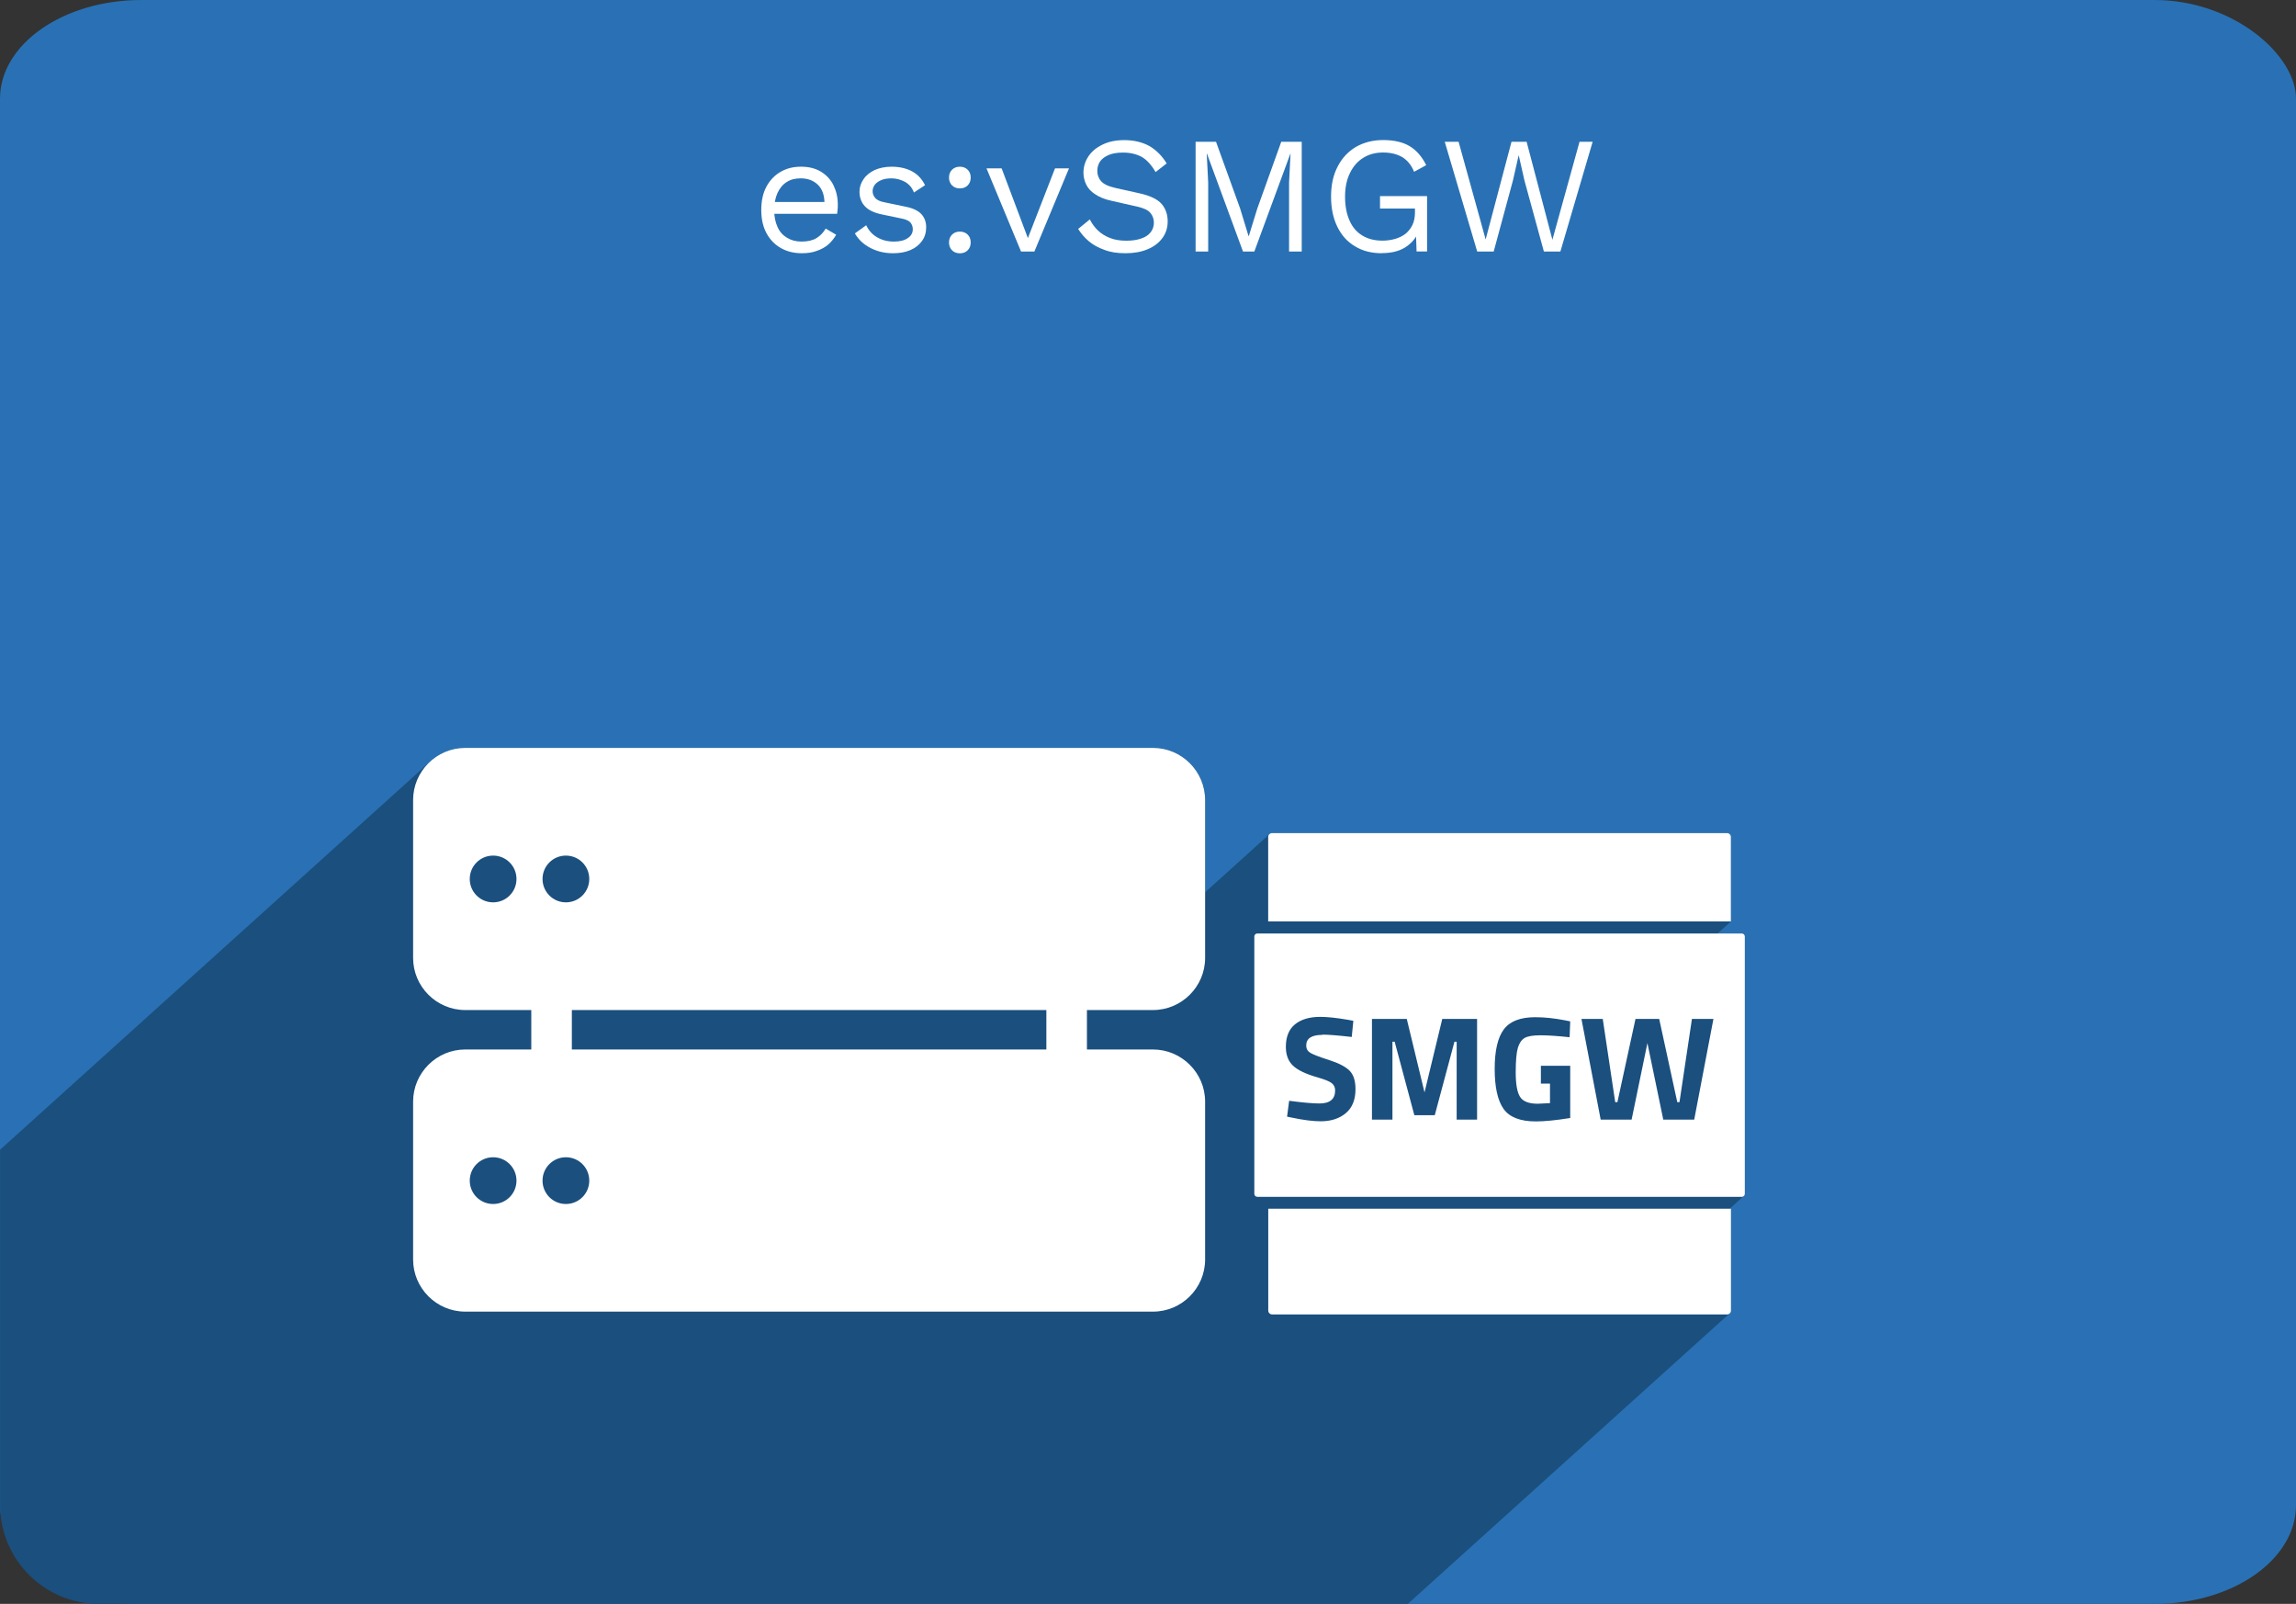 <?xml version="1.0" encoding="UTF-8"?>
<!DOCTYPE svg PUBLIC "-//W3C//DTD SVG 1.1//EN" "http://www.w3.org/Graphics/SVG/1.1/DTD/svg11.dtd">
<!-- Creator: CorelDRAW -->
<svg xmlns="http://www.w3.org/2000/svg" xml:space="preserve" width="50mm" height="34.918mm" version="1.1" style="shape-rendering:geometricPrecision; text-rendering:geometricPrecision; image-rendering:optimizeQuality; fill-rule:evenodd; clip-rule:evenodd"
viewBox="0 0 34292 23948"
 xmlns:xlink="http://www.w3.org/1999/xlink"
 xmlns:xodm="http://www.corel.com/coreldraw/odm/2003">
 <rect x="0" y="0" width="34292" height="23948" fill="#333333" stroke="none"/>
 <defs>
  <style type="text/css">
   <![CDATA[
    .fil1 {fill:#1A4F7E}
    .fil0 {fill:#2971B4}
    .fil3 {fill:white}
    .fil2 {fill:white;fill-rule:nonzero}
   ]]>
  </style>
 </defs>
 <g id="Ebene_x0020_1">
  <g id="_105553394888800">
   <rect class="fil0" width="34292" height="23948" rx="2111" ry="1474"/>
   <path class="fil1" d="M1474 23948l19552 0 4807 -4338c12,-11 19,-26 19,-43l0 -1520 -18 0 211 -190c9,-8 15,-20 15,-33l0 -3842c0,-25 -20,-45 -44,-45l-362 0 198 -179 0 -1262c0,-31 -26,-57 -57,-57l-6796 0c-15,0 -28,6 -38,15l-2 2c0,0 -1,1 -1,1l-958 865 0 -1378c0,-428 -350,-778 -778,-778l-10273 0c-200,0 -382,76 -520,201l-6428 5800 0 5307c0,811 663,1474 1474,1474z"/>
   <path class="fil2" d="M11976 3781c-117,0 -221,-25 -313,-77 -92,-52 -164,-127 -216,-224 -52,-97 -77,-211 -77,-345 0,-134 25,-251 77,-348 52,-97 122,-169 211,-221 89,-52 191,-77 306,-77 117,0 216,25 298,75 82,50 144,117 186,201 42,87 65,181 65,288 0,27 0,55 -3,77 -2,22 -5,45 -7,62l-1004 0 0 -176 917 0 -102 20c0,-119 -32,-211 -97,-276 -67,-65 -152,-97 -258,-97 -82,0 -152,17 -209,55 -60,37 -104,92 -137,162 -32,72 -50,157 -50,256 0,97 17,181 50,253 32,72 79,124 142,161 60,37 132,57 216,57 92,0 167,-17 224,-52 57,-35 102,-82 137,-142l157 92c-32,57 -72,104 -119,147 -50,42 -107,72 -171,94 -67,25 -139,35 -221,35z"/>
   <path id="_1" class="fil2" d="M13337 3781c-122,0 -231,-25 -333,-77 -102,-52 -181,-124 -236,-219l169 -122c37,77 89,137 162,179 70,42 154,65 253,65 87,0 157,-17 206,-52 50,-32 75,-77 75,-132 0,-35 -10,-67 -32,-97 -22,-27 -67,-50 -129,-62l-298 -62c-122,-25 -206,-67 -258,-124 -52,-57 -79,-129 -79,-216 0,-67 20,-129 60,-186 37,-57 94,-102 166,-137 72,-32 157,-50 253,-50 122,0 226,25 311,72 84,47 147,117 189,204l-166 109c-27,-72 -75,-127 -137,-161 -62,-32 -129,-50 -196,-50 -60,0 -109,7 -152,25 -42,17 -75,40 -97,67 -22,30 -35,62 -35,99 0,37 12,70 37,99 25,32 72,55 139,67l311 65c117,22 196,62 243,114 47,52 70,117 70,194 0,77 -20,147 -62,204 -42,60 -99,104 -174,137 -75,32 -162,47 -258,47z"/>
   <path id="_2" class="fil2" d="M14336 2489c47,0 87,15 117,45 30,30 45,70 45,117 0,47 -15,87 -45,117 -30,30 -70,45 -117,45 -47,0 -87,-15 -117,-45 -30,-30 -45,-70 -45,-117 0,-47 15,-87 45,-117 30,-30 70,-45 117,-45zm0 969c47,0 87,15 117,45 30,30 45,70 45,117 0,47 -15,87 -45,117 -30,30 -70,45 -117,45 -47,0 -87,-15 -117,-45 -30,-30 -45,-70 -45,-117 0,-47 15,-87 45,-117 30,-30 70,-45 117,-45z"/>
   <polygon id="_3" class="fil2" points="15757,2514 15966,2514 15449,3756 15250,3756 14734,2514 14960,2514 15352,3555 "/>
   <path id="_4" class="fil2" d="M16791 2092c144,0 268,30 373,87 104,60 191,147 261,261l-166 129c-62,-107 -129,-181 -206,-226 -77,-42 -171,-65 -281,-65 -87,0 -159,12 -216,37 -57,25 -99,57 -127,97 -27,42 -40,87 -40,139 0,57 17,109 55,152 37,45 109,79 219,104l355 79c157,35 268,87 330,157 62,72 92,159 92,263 0,92 -25,174 -77,246 -52,72 -127,129 -221,169 -94,40 -206,60 -333,60 -119,0 -224,-15 -313,-50 -92,-32 -169,-75 -234,-129 -65,-55 -117,-117 -159,-184l174 -142c32,62 72,119 122,166 50,47 109,84 181,112 70,27 149,40 241,40 84,0 159,-10 221,-32 62,-20 109,-50 142,-92 32,-40 50,-89 50,-147 0,-52 -17,-102 -52,-144 -35,-42 -99,-72 -196,-94l-385 -87c-102,-22 -181,-55 -243,-97 -62,-40 -107,-87 -134,-144 -27,-55 -42,-114 -42,-179 0,-87 25,-169 74,-243 47,-72 119,-132 211,-176 92,-45 199,-67 325,-67z"/>
   <polygon id="_5" class="fil2" points="19442,2117 19442,3756 19253,3756 19253,2725 19275,2293 19273,2293 18734,3756 18565,3756 18026,2293 18023,2293 18045,2725 18045,3756 17857,3756 17857,2117 18162,2117 18522,3113 18647,3523 18652,3523 18778,3115 19136,2117 "/>
   <path id="_6" class="fil2" d="M20639 3781c-157,0 -291,-35 -402,-104 -114,-67 -201,-164 -263,-291 -62,-127 -94,-276 -94,-450 0,-174 32,-323 99,-450 65,-127 157,-224 273,-293 117,-67 253,-102 405,-102 161,0 296,30 398,92 102,62 184,157 246,283l-181 99c-37,-94 -94,-166 -171,-216 -79,-47 -176,-72 -291,-72 -112,0 -209,25 -293,77 -87,52 -154,129 -201,226 -50,99 -75,219 -75,355 0,137 22,256 65,353 42,99 104,174 189,226 82,52 184,79 306,79 67,0 132,-10 191,-27 57,-17 109,-42 154,-77 42,-35 77,-79 102,-132 25,-52 37,-114 37,-186l0 -57 -522 0 0 -186 703 0 0 827 -157 0 -10 -306 42 7c-42,102 -112,181 -204,239 -92,57 -209,84 -345,84z"/>
   <polygon id="_7" class="fil2" points="22063,3756 21578,2117 21785,2117 22189,3575 22575,2117 22801,2117 23186,3580 23591,2117 23787,2117 23305,3756 23059,3756 22768,2693 22684,2323 22681,2323 22597,2693 22309,3756 "/>
   <path class="fil3" d="M8452 13473c193,0 349,-156 349,-349 0,-193 -156,-349 -349,-349 -193,0 -349,156 -349,349 0,193 156,349 349,349zm-1087 0c193,0 349,-156 349,-349 0,-193 -156,-349 -349,-349 -193,0 -349,156 -349,349 0,193 156,349 349,349zm1087 4504c193,0 349,-156 349,-349 0,-193 -156,-349 -349,-349 -193,0 -349,156 -349,349 0,193 156,349 349,349zm-1087 0c193,0 349,-156 349,-349 0,-193 -156,-349 -349,-349 -193,0 -349,156 -349,349 0,193 156,349 349,349zm1176 -2307l7087 0 0 -589 -7087 0 0 589zm-1593 0l987 0 0 -589 -987 0c-428,0 -778,-350 -778,-778l0 -2358c0,-428 350,-778 778,-778l10273 0c428,0 778,350 778,778l0 2358c0,428 -350,778 -778,778l-987 0 0 589 987 0c428,0 778,350 778,778l0 2358c0,428 -350,778 -778,778l-10273 0c-428,0 -778,-350 -778,-778l0 -2358c0,-428 350,-778 778,-778zm11830 -1732l7238 0c24,0 44,20 44,45l0 3842c0,25 -20,45 -44,45l-7238 0c-24,0 -44,-20 -44,-45l0 -3842c0,-25 20,-45 44,-45zm221 -1499l6796 0c31,0 57,26 57,57l0 1262 -6911 0 0 -1262c0,-31 26,-57 57,-57l0 0zm-57 5609l6911 0 0 1520c0,32 -26,58 -58,58l-6795 0c-32,0 -58,-26 -58,-58l0 -1520 0 0zm808 -2596c-161,0 -241,53 -241,159 0,47 20,83 60,108 40,25 133,61 280,108 147,47 250,101 308,160 59,60 88,151 88,275 0,158 -48,277 -144,358 -96,81 -221,122 -376,122 -115,0 -256,-18 -422,-53l-80 -16 31 -237c197,26 349,40 453,40 156,0 234,-65 234,-195 0,-47 -18,-84 -54,-111 -36,-27 -108,-55 -216,-86 -171,-49 -291,-107 -361,-174 -70,-67 -105,-160 -105,-280 0,-150 46,-262 137,-336 91,-74 217,-111 376,-111 109,0 248,15 416,44l79 15 -24 241c-208,-24 -354,-35 -440,-35zm741 1265l0 -1503 520 0 265 1097 265 -1097 520 0 0 1503 -305 0 0 -1163 -33 0 -294 1097 -305 0 -294 -1097 -33 0 0 1163 -305 0zm2523 -539l0 -265 438 0 0 780c-211,34 -382,51 -513,51 -234,0 -395,-63 -483,-188 -88,-125 -132,-324 -132,-597 0,-273 46,-469 137,-590 91,-121 247,-181 467,-181 137,0 285,15 444,46l80 16 -9 237c-177,-19 -322,-29 -434,-29 -113,0 -192,13 -238,40 -46,27 -79,76 -101,147 -21,72 -32,194 -32,367 0,173 21,294 64,364 43,69 131,104 265,104l183 -9 0 -292 -137 0zm604 -964l320 0 186 1242 33 0 270 -1242 354 0 270 1242 33 0 186 -1242 321 0 -287 1503 -462 0 -237 -1143 -236 1143 -462 0 -287 -1503z"/>
  </g>
 </g>
</svg>
